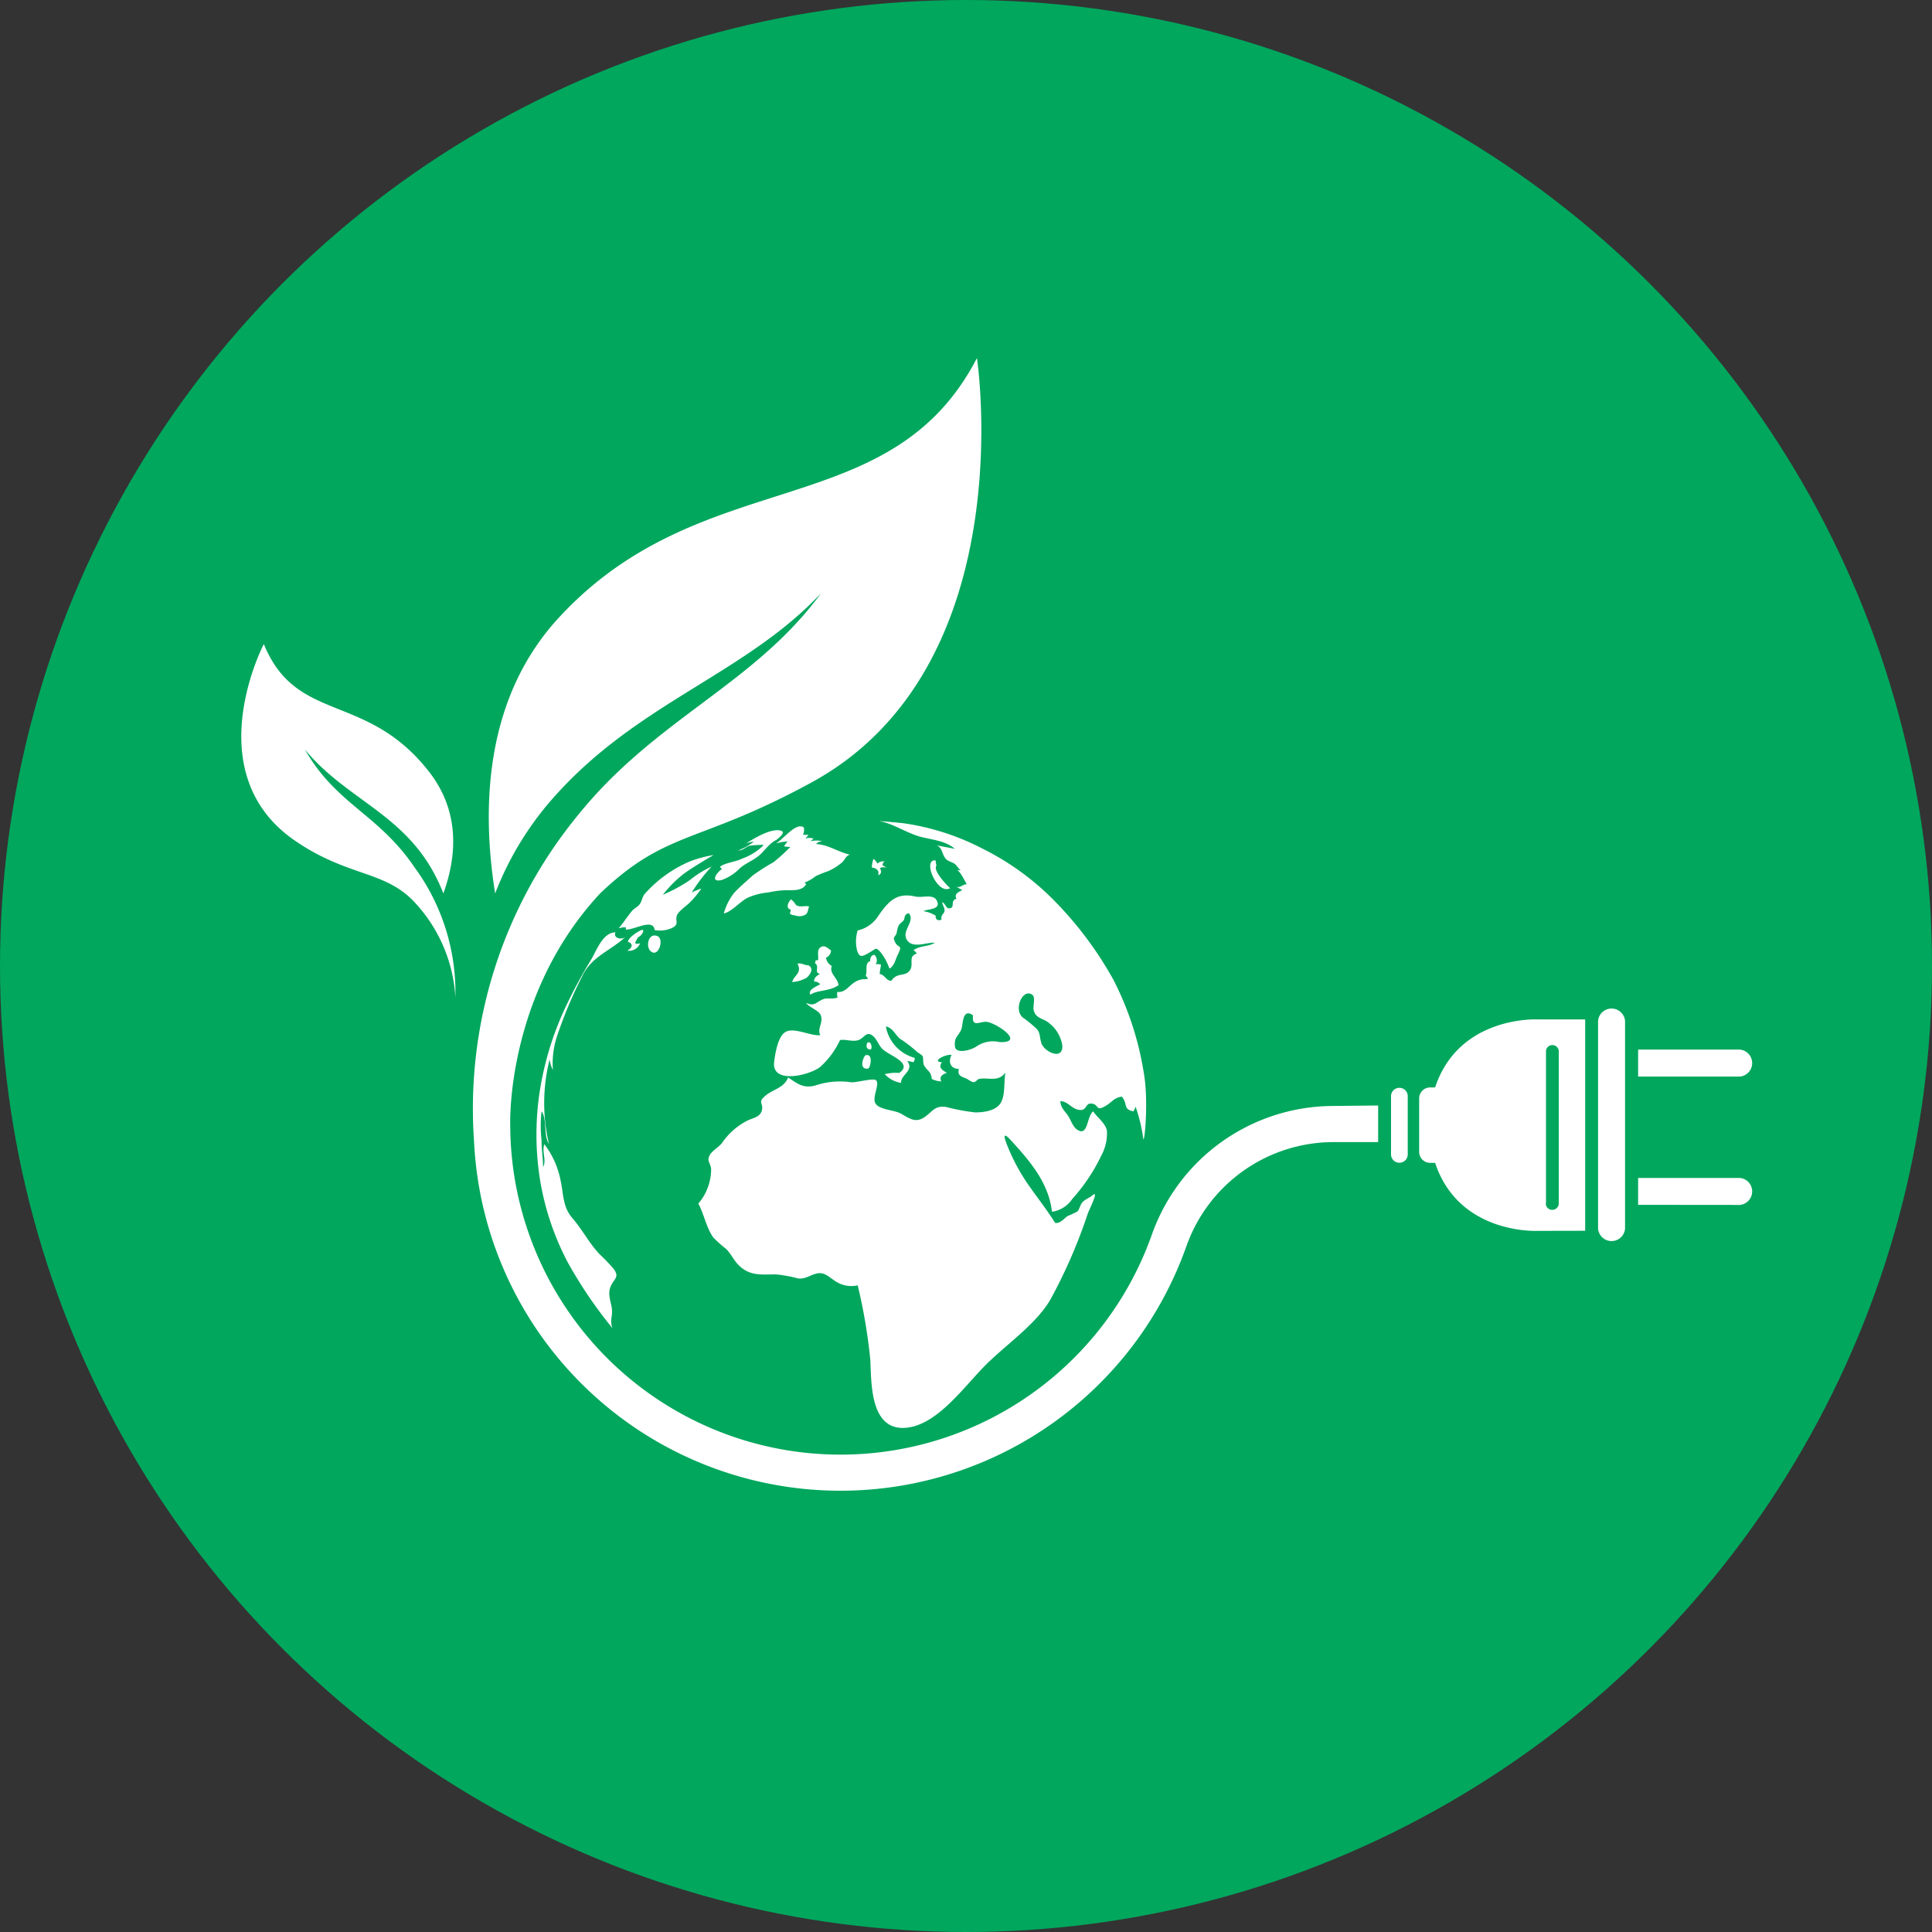 <svg id="Ebene_1" data-name="Ebene 1" xmlns="http://www.w3.org/2000/svg" viewBox="0 0 201.1 201.1"><rect x="0" y="0" width="201.1" height="201.1" fill="#333333" stroke="none"/><defs><style>.cls-1{fill:#00a75d;}.cls-2{fill:#fff;}</style></defs><title>Green_Energy_gruen</title><circle class="cls-1" cx="100.55" cy="100.55" r="100.55"/><path class="cls-2" d="M166.34,106.27v21.62a1.41,1.41,0,0,0,2.81,0V106.27a1.41,1.41,0,0,0-2.81,0Z"/><path class="cls-2" d="M181.09,112.06a1.41,1.41,0,0,0,0-2.81H170.51v2.81Z"/><path class="cls-2" d="M181.09,125.42a1.41,1.41,0,0,0,0-2.81H170.51v2.8Z"/><path class="cls-2" d="M165,128.11v-22h-4.93s-8.2-.44-10.69,7.08h-.52a1.14,1.14,0,0,0-1.14,1.14v5.57a1.14,1.14,0,0,0,1.14,1.14h.52c2.49,7.52,10.69,7.08,10.69,7.08Zm-4.08-2.85V109.37a.67.67,0,0,1,1.33,0v15.89a.67.67,0,0,1-.67.67A.66.66,0,0,1,160.9,125.26Z"/><path class="cls-2" d="M146.53,120.16V114.1a.87.87,0,0,0-1.74,0v6.06a.87.87,0,0,0,1.74,0Z"/><path class="cls-2" d="M80,92.89a9.31,9.31,0,0,1,2.15-.23c.66,0,1.42,0,1.77-.64l-.19-.15a4.16,4.16,0,0,0,1.17-.67,12.51,12.51,0,0,1,1.32-.53,6.15,6.15,0,0,0,1.44-.91c.3-.27.33-.64.8-.8-1.24-.28-2.28-1.06-3.52-1.1a.91.91,0,0,1,.69-.3,3.13,3.13,0,0,0-1.29,0c.13-.07.24-.2.35-.27a1.42,1.42,0,0,0-.89,0c.17-.11.26-.31.36-.4-.19,0-.36,0-.57,0a1.36,1.36,0,0,0,.09-.72.32.32,0,0,0-.3-.15c-.79-.1-1.92,1.38-2.62,1.78A4.55,4.55,0,0,1,82,87.59c-.16.1-.29.39-.4.5a2.54,2.54,0,0,0,.67.06,19,19,0,0,1-1.76,1.6,19.84,19.84,0,0,0-2.16,1.38c-.63.58-1.33,1.16-1.92,1.79a6,6,0,0,0-1.09,2.17c.83-.2,1.65-1.21,2.45-1.63A6.88,6.88,0,0,1,80,92.89Z"/><path class="cls-2" d="M77,90.39c.61-.55,1.37-.8,2-1.33s1-1.23,1.87-1.67c.2-.2,1-.77.39-.93-1-.28-2.8.82-3.63,1.35a2.51,2.51,0,0,1,.84-.2,6.5,6.5,0,0,1-1.63.91c.55,0,.73-.35,1.19-.49a12.12,12.12,0,0,1,1.48-.09,5.93,5.93,0,0,1-2.26,1.43c-.68.35-1.8.43-2.32.86a2.27,2.27,0,0,0,.22.22c-.69.49-1.2,1.44,0,1.14A5,5,0,0,0,77,90.39Z"/><path class="cls-2" d="M71.79,91.62A16,16,0,0,1,69,93.13,12.64,12.64,0,0,1,71.11,91c.76-.58,2.57-1.66,3.17-2a12.72,12.72,0,0,0-2.44.65A13.23,13.23,0,0,0,67.15,93c-.31.34-.3.73-.54,1.08s-.57.44-.82.73c-.49.59-.89,1.23-1.4,1.82a2.31,2.31,0,0,1,.75-.11c0,.08,0,.15,0,.23.82.09,2.86-1.22,3,.06a3,3,0,0,0,1.74-.19c.9-.4.36-.74.58-1.34.16-.43,1-1,1.29-1.29A9.45,9.45,0,0,0,73,92.49a7.35,7.35,0,0,0-1,.41,17.14,17.14,0,0,1,2.07-2.7A10.64,10.64,0,0,0,71.79,91.62Z"/><path class="cls-2" d="M67.78,99.06c.79.58,1.35-1.3.68-1.61C67.5,97,67.13,98.58,67.78,99.06Z"/><path class="cls-2" d="M66.7,96.83c-.44.23-1.25.73-1.35,1.2.65.19.41.71-.07.92a1.23,1.23,0,0,0,1.35-.76c-.92.21-.31-.33-.23-.63C66.8,97.45,67.25,96.61,66.7,96.83Z"/><path class="cls-2" d="M63.6,133.82c.36-.76.88-.88.3-1.71a18.4,18.4,0,0,0-1.5-1.57c-1.1-1.17-1.75-2.5-2.8-3.72s-.91-2.4-1.26-4a9,9,0,0,0-1.68-3.72c-.28.82.25,1.62-.13,2.39,0-.94-.17-1.84-.16-2.81a13.26,13.26,0,0,1,0-3c.59.76.18,2.5.77,3.39a18.53,18.53,0,0,1,.07-8.79,3.37,3.37,0,0,0,.34,1.09A9.12,9.12,0,0,1,58,107.8a45.89,45.89,0,0,1,2.56-6.11c1-2.15,2.88-2.64,4.55-4.17-.34.32-1.31.19-1.05-.47-1.35,0-2,2-2.58,2.92a52.15,52.15,0,0,0-2.73,5.11,32.36,32.36,0,0,0-2.6,8.72,29.91,29.91,0,0,0,.11,9.3,28.29,28.29,0,0,0,2.85,8.32,46,46,0,0,0,4.65,6.84c-.31-.75,0-1.19-.06-1.95S63.17,134.71,63.6,133.82Z"/><path class="cls-2" d="M82.71,95.27a1.33,1.33,0,0,0,1,0c.41-.18.34-.44.51-.92-.49-.12-.91.15-1.38-.16a1.86,1.86,0,0,0-.51-.58c-.29.32-.6.92,0,1.09-.05.09-.07.3-.12.39A.76.76,0,0,0,82.71,95.27Z"/><path class="cls-2" d="M91.4,91.09c.35-.06.39-.42.18-.72a.79.79,0,0,1,.76,0c-.14-.06-.33-.25-.51-.33.12-.15,0-.23.26-.37a.89.89,0,0,0-.77.23c-.06-.2-.23-.32-.33-.47s-.27.62-.23.88C91.2,90.34,91.57,90.63,91.4,91.09Z"/><path class="cls-2" d="M97.46,90.05s-.08-.4-.08-.5c-1.43-.13.18,3.66,1.52,2.9-.41-.36-1.76-1.8-1.45-2.31Z"/><path class="cls-2" d="M84.34,103.54c.74-.51,2-.33,2.94-1-.07-.74-1-1.22-.7-2a1.12,1.12,0,0,1-.6-.85.86.86,0,0,0,.52-.76c-.41-.29-.69-.6-1.1-.32s-.17.85-.25,1.34c-.08,0-.14,0-.22,0s0,.21-.13.28c.6.38-.15,1,.56,1.14-.3.17-.65.39-.62.8a.77.77,0,0,1,.63.28C85,102.68,84.07,103,84.34,103.54Z"/><path class="cls-2" d="M83.94,101.79c.48-.41.76-1,.22-1.31-.43,0-.73-.28-1.15-.17.51,1-.38,1.19-.55,1.91A3.58,3.58,0,0,0,83.94,101.79Z"/><path class="cls-2" d="M90.34,111.23c.27,0,.6-1.68-.27-1.38C89.87,110,89.34,111.35,90.34,111.23Z"/><path class="cls-2" d="M90.57,109.25c.3,0,.13-1-.29-.71C90.16,108.76,90.11,109.21,90.57,109.25Z"/><path class="cls-2" d="M119.05,111.64a32.14,32.14,0,0,0-3.18-9.7,38,38,0,0,0-5.8-7.85,27.83,27.83,0,0,0-7.83-5.77,25.67,25.67,0,0,0-8.06-2.61c-.37-.06-2.72-.26-2.72-.26,1.39.22,3,1.29,4.32,1.64s2.58.4,3.61,1.26L97.52,88c.62.28.51,1,1,1.47.13.15.63.29.84.44s.39.49.64.68c-.14,0-.29,0-.43-.08.43.25.81,1.12,1.06,1.53-.46,0-.63.42-1.12.25.17.07.45.27.66.36-.4.19-.89.42-.61.9-.64.18-.21.76-.55.94-.53.28-.57-.46-.93-.58,0,.29.25.55.24.88s-.45.43-.31.93c-.36.16-.68,0-.61-.4a3.14,3.14,0,0,0-1.26-.47c.25-.26,1.92-.09,1.36-1.13-.37-.7-1.55-.24-2.21-.4-1.93-.44-2.77.44-3.86,2a3.42,3.42,0,0,1-2.16,1.53,4,4,0,0,0-.08,2c.26.9.56.73,1.32.29s.64-.57,1.17,0a5.9,5.9,0,0,1,.9,1.68c.52-.26.63-1,.88-1.47.55-1.11,0-.56-.33-1.37-.21-.47,0-.39.2-.83,0-.16.15-.71.21-.8.13-.25.37-.36.52-.56s0-.62.54-.73c.7.86-.8,1.81-.2,2.77s2.09.22,2.9.3c-.58.41-1.62.29-2.22.79.21.09.23.22.37.33-1,.3-.27,1.1-.76,1.77s-1.33.16-1.91,1.07c-.58,0-.63-.61-1.21-.7,0-.32.1-.64.13-1-.2,0-.35-.09-.56,0a.78.78,0,0,0-.12-1c-.33,0-.46.33-.44.66-.6.16-.27,1-.47,1.53.56.49-.16.28-.42.37a2,2,0,0,0-.9.41c-.5.36-.91,1-1.64.88,0,.2-.07.34.05.57-.5.25-1.09,0-1.58.22-.71.32-.85.75-1.71.36.19.38,1.26.77,1.48,1.2.4.81-.39,1.45,0,2.16-1,.1-2.6-.78-3.52-.39s-1.19,2.4-1.29,3.17c-.3,2.38,3.7,1.4,4.8.52a8.73,8.73,0,0,0,2.06-2.79c.64-.11,1.31.21,1.92,0s.82-1,1.5-.43c.45.35.61,1.07,1.11,1.46s1.06.63,1.56,1,.86.85.07,1.39a4.76,4.76,0,0,0-1.51.13,3,3,0,0,0,1.69.91c0-.92,1.42-1.24.64-2.31.19.08.46.07.65.16a.67.67,0,0,0,.14-.46,4.13,4.13,0,0,1-3-3.26c.68.09,1,.9,1.48,1.28a13.87,13.87,0,0,1,1.71,1.31c.16.16.55.33.64.51s0,.6.14.93c.35.64.72.58.81,1.43a2.37,2.37,0,0,0,1,.25c-.28-.5.15-.74.56-.89-.48-.3-.92-.55-.5-1.1-1.14-.07.33-.85,1-.77-.4.77-.09,1.45.77,1.47-.23.68.31.81.78,1,.21.11.53.38.76.37s.36-.3.57-.34c1-.18,1.93.37,2.73-.65-.19.91,0,2.32-.49,3.14s-1.72,1-2.66,1a21,21,0,0,1-3-.56c-1.23-.18-1.39.44-2.29,1.06s-1.54.14-2.42-.36c-.72-.41-2.11-.38-2.62-1s.46-2.07,0-2.49c-.29-.26-2.11.28-2.61.21a8,8,0,0,0-3.68.33c-1.22.34-1.85-.14-2.85-.83-.48,1.17-1.65,1.22-2.48,2-.68.61-.09.67-.25,1.4s-.93.81-1.47,1.07a7.05,7.05,0,0,0-2.69,2.36c-.34.43-1,.78-1.26,1.23-.37.62.07.84.13,1.47a5.54,5.54,0,0,1-1.33,3.6c.59,1.1.84,2.53,1.55,3.52A13.17,13.17,0,0,0,75.58,130c.5.49.78,1.15,1.27,1.65,1.18,1.21,2.4,1,3.91,1a13.7,13.7,0,0,1,2.3.42c.82.09,1.23-.36,2-.52s1.25.4,1.94.84a3,3,0,0,0,2.28.4,58.18,58.18,0,0,1,1.31,7.74c.11,2.46,0,7.18,3.46,7.1,3.25-.08,6.08-4,8.28-6.28s5.43-4.39,7-7.07a54.23,54.23,0,0,0,3.91-9c.15-.4,1.14-2.35.54-1.92-.31.3-.76.43-1.07.74s-.32.76-.57,1a9.18,9.18,0,0,1-1,.47c-.4.26-.8.84-1.32.71-.78-1.25-1.67-2.39-2.52-3.59a20.52,20.52,0,0,1-2.4-4.32c-.36-.89-.62-1.72.33-.67,2,2.18,3.92,4.42,4.27,7.43a3.06,3.06,0,0,0,2.11-1.33,18.77,18.77,0,0,0,3-4.47,4.9,4.9,0,0,0,.61-2.65c-.18-.8-1-1.34-1.43-2-.71.52-.49,2.76-1.73,1.86-.42-.31-.64-1.08-.95-1.5s-.7-.75-.74-1.42c.71,0,1.12.68,1.75.86,1.06.31.78-.67,1.47-.61.85.06.4.85,1.43.28.69-.38.93-.9,1.74-1,.67.75.09,1.33,1.25,1.53,0-.19.19-.28.18-.52a16.89,16.89,0,0,1,.81,3.35C119.11,119.24,119.59,114.59,119.05,111.64Zm-15-3.17a3,3,0,0,0-2.4.45c-.77.49-2.12.73-2.24.07-.13-1.07.32-1.06.65-1.84.21-.5.07-2.26,1.22-1.47-.14,1.36.71.59,1.46.69C103.8,106.53,106.78,108.58,104,108.47Zm4.35.09c-.21-.56-.08-1-.49-1.46a12.94,12.94,0,0,0-1.45-1.19c-1-.84,0-3.09,1-2.36.37.29,0,1.27.15,1.67.2.63.65.74,1.19,1a3.66,3.66,0,0,1,1.77,2.58C110.69,110.41,108.73,109.54,108.38,108.56Z"/><path class="cls-2" d="M31.73,78C36.35,83.64,43,84.86,46.15,93c1.36-3.79,1.83-8.5-1.59-12.8-6.51-8.2-13.7-4.86-17.1-13.16,0,0-7.07,13.5,3.35,20.54,5.57,3.77,9.35,3,12.46,6.46a15.83,15.83,0,0,1,4.13,9.78,22,22,0,0,0-4.23-13.51C39.38,84.7,35,83.76,31.73,78Z"/><path class="cls-2" d="M138.7,115.12a20.07,20.07,0,0,0-18.81,13.41A34.38,34.38,0,0,1,53.11,117S52.66,103.54,62.46,93c7-6.68,10.17-5.1,22-11.55,22.1-12.05,17.23-44.18,17.23-44.18-9,17.37-28.4,10.81-43.36,26.85C50.45,72.5,50.1,84,51.54,93a32.77,32.77,0,0,1,6.59-10.55C66.8,73,77.67,70.05,85.46,61.75c-6.93,9.48-17.13,13-25.22,23a48.16,48.16,0,0,0-10.9,34,38.19,38.19,0,0,0,74.14,11,16.25,16.25,0,0,1,15.22-10.87h4.75v-3.81Z"/></svg>